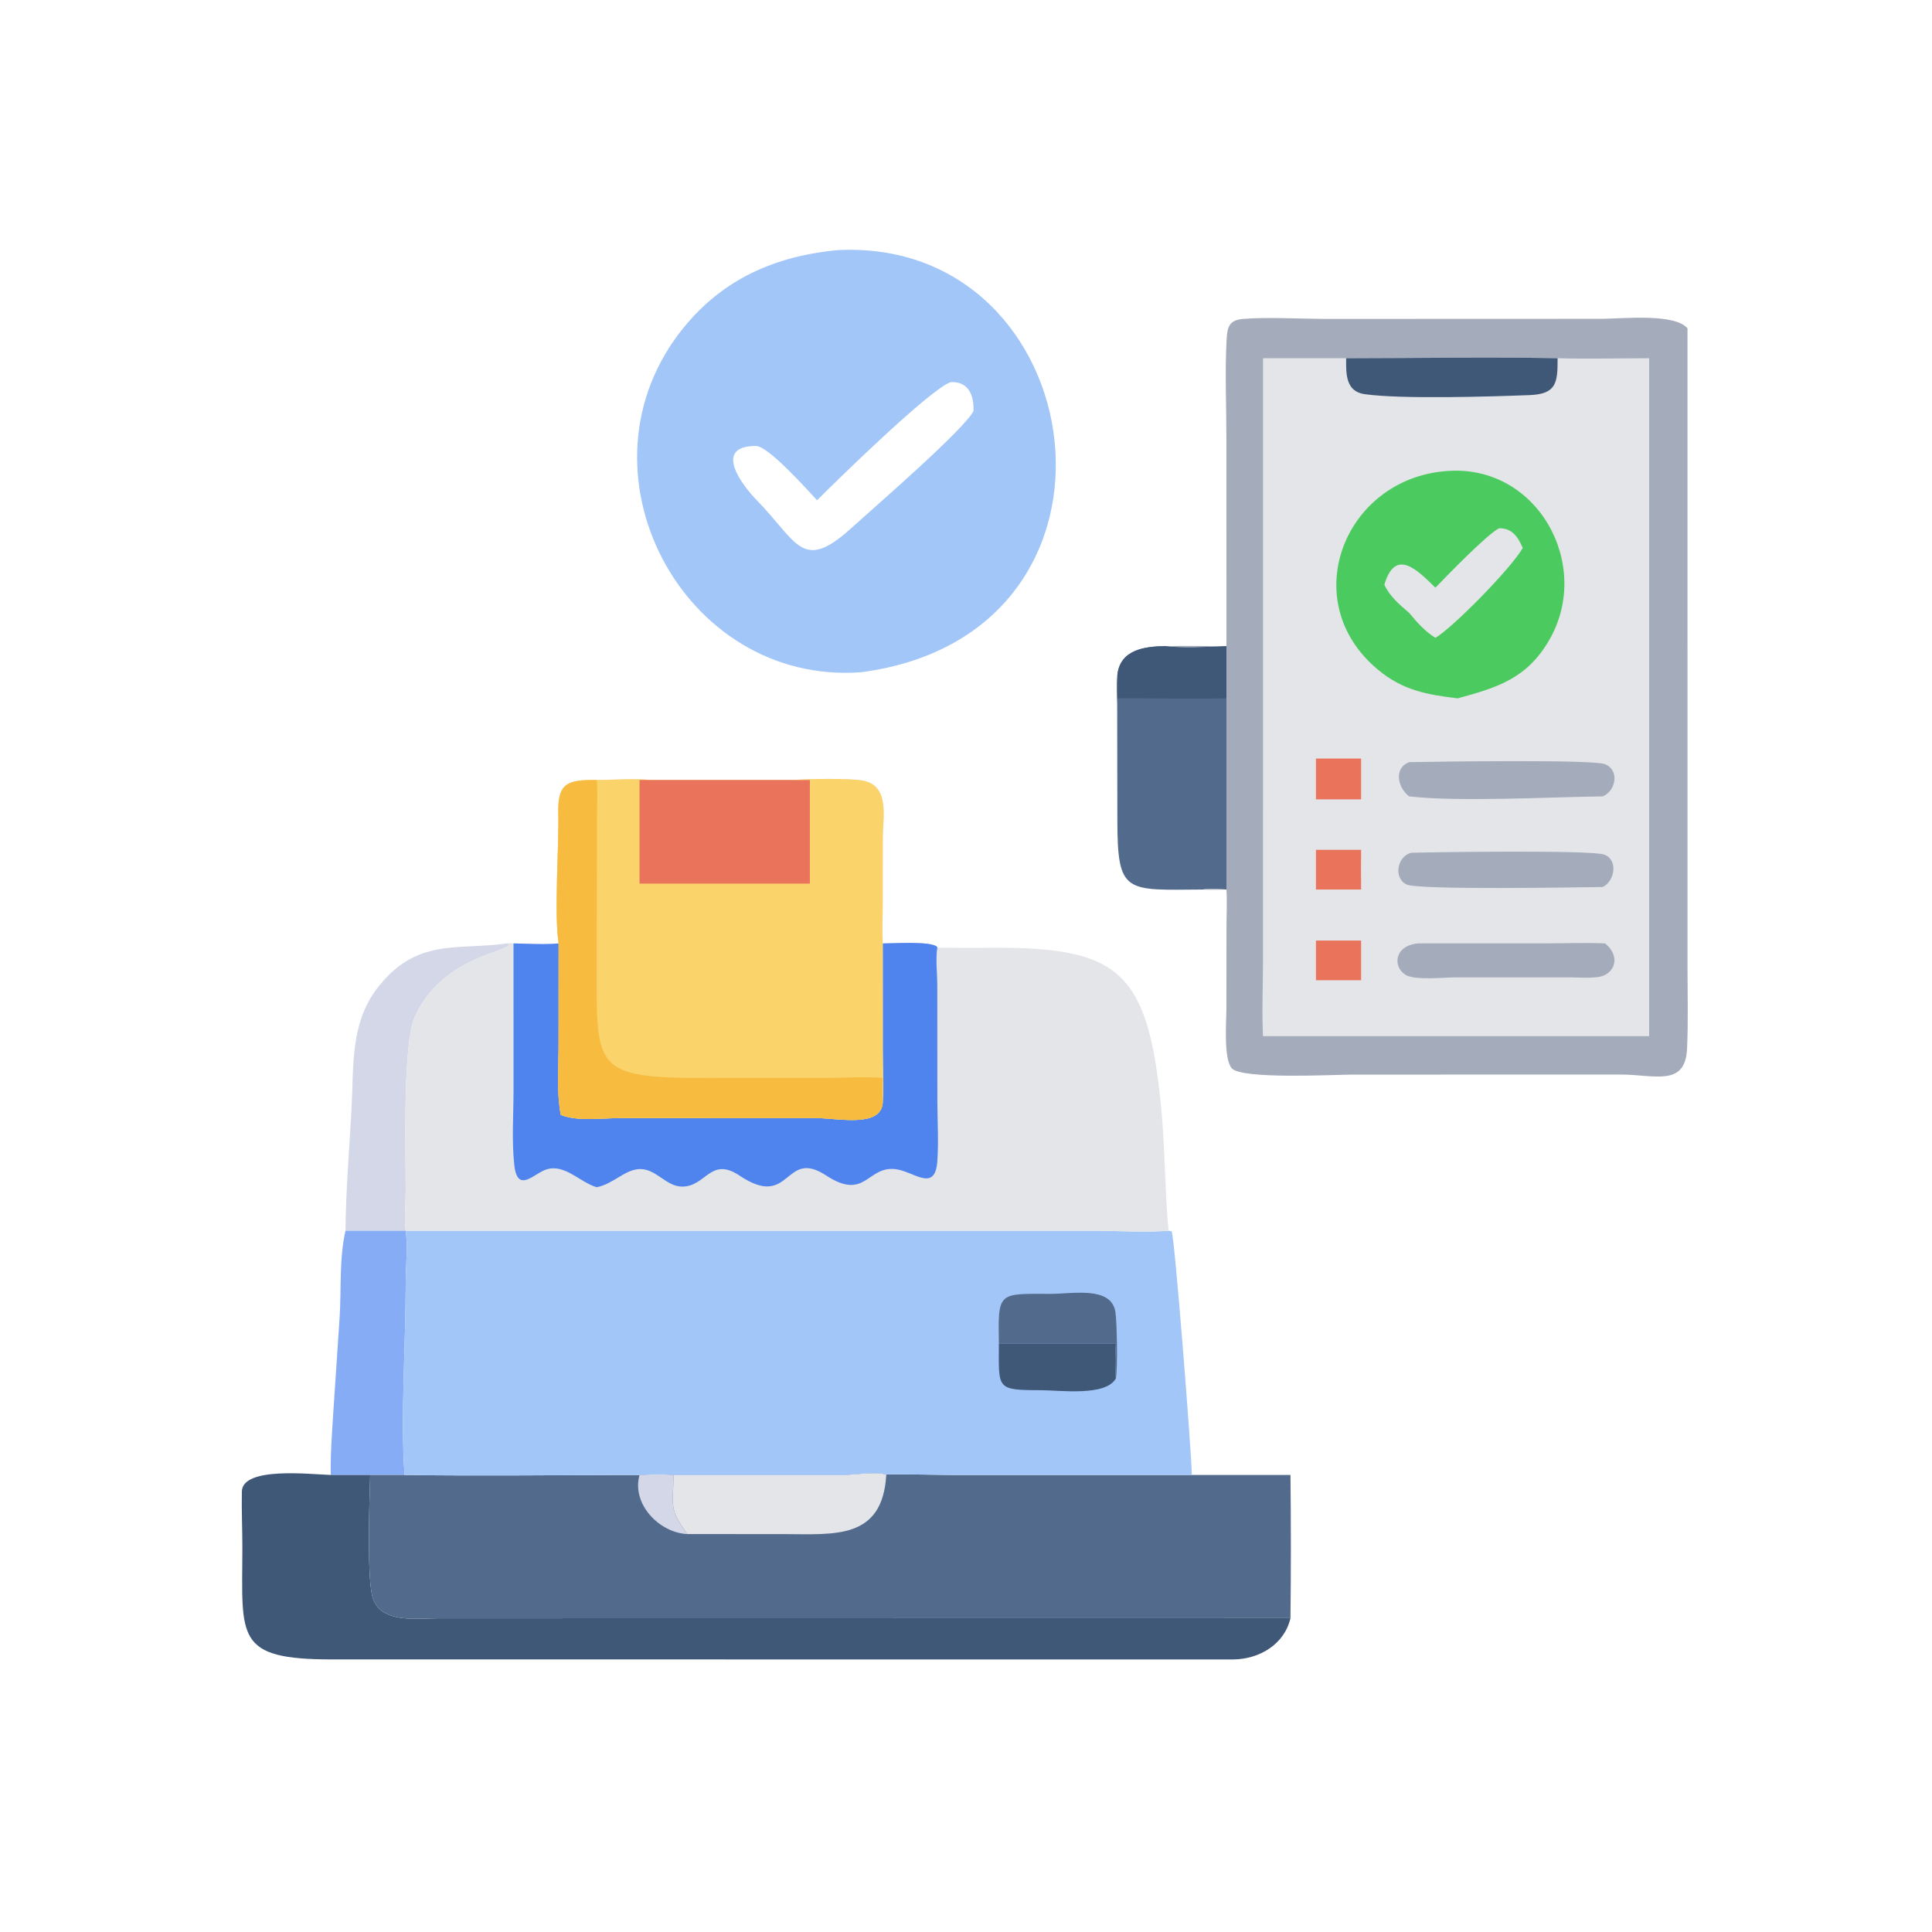 <?xml version="1.0" encoding="utf-8" ?>
<svg xmlns="http://www.w3.org/2000/svg" xmlns:xlink="http://www.w3.org/1999/xlink" width="512" height="512">
	<path fill="#D3D7E8" d="M91.558 326.161C91.662 315.345 92.558 304.695 93.157 293.908C93.777 282.753 92.752 271.291 99.954 261.913C110.243 248.515 120.955 251.845 133.959 250.062L134.323 250.011L134.987 250.268C134.049 252.517 116.97 253.729 109.873 269.633C106.659 276.838 107.529 306.875 107.523 315.288C107.52 318.02 107.051 323.846 107.536 326.161L91.558 326.161Z"/>
	<path fill="#87ACF6" d="M91.558 326.161L107.536 326.161C108.1 330.725 107.522 335.577 107.521 340.183C107.52 355.76 106.128 375.981 107.211 390.88L98.104 390.88L87.658 390.88C87.537 385.716 87.944 380.528 88.255 375.375L90.005 349.135C90.478 341.605 89.867 333.523 91.558 326.161Z"/>
	<path fill="#526A8C" d="M296.111 178.893C296.821 172.147 303.335 171.295 308.894 171.23C313.993 171.802 319.857 171.388 325.021 171.23L325.021 185.071L325.021 235.735C322.925 235.634 320.811 235.455 318.723 235.735C298.258 235.866 296.129 237.025 296.113 217.3L296.064 186.682C296.032 184.129 295.799 181.424 296.111 178.893Z"/>
	<path fill="#405878" d="M296.111 178.893C296.821 172.147 303.335 171.295 308.894 171.23C313.993 171.802 319.857 171.388 325.021 171.23L325.021 185.071C315.396 185.266 305.74 185.022 296.111 185.071C296.221 183.011 296.308 180.95 296.111 178.893Z"/>
	<path fill="#405878" d="M341.989 428.828C340.367 435.835 333.691 439.705 326.83 439.772L87.947 439.763C62.191 439.757 64.175 433.969 64.233 410.526C64.245 405.456 63.995 400.327 64.097 395.269C64.233 388.591 82.192 390.708 87.658 390.88L98.104 390.88C97.881 398.201 97.306 416.38 98.542 422.51C100.132 430.398 110.066 428.897 115.971 428.863L341.989 428.828Z"/>
	<path fill="#526A8C" d="M169.485 390.88C172.492 390.71 175.474 390.612 178.481 390.88L223.473 390.886C226.023 390.879 232.98 389.787 234.874 390.88L234.949 390.776C235.332 390.577 250.003 390.883 252.029 390.88L315.852 390.88L341.989 390.88C342.118 403.509 342.137 416.201 341.989 428.828L115.971 428.863C110.066 428.897 100.132 430.398 98.542 422.51C97.306 416.38 97.881 398.201 98.104 390.88L107.211 390.88C127.951 391.193 148.739 390.881 169.485 390.88Z"/>
	<path fill="#D3D7E8" d="M169.485 390.88C172.492 390.71 175.474 390.612 178.481 390.88C178.398 399.661 177.261 399.675 182.127 406.542C174.689 406.196 167.306 398.535 169.485 390.88Z"/>
	<path fill="#E4E5E8" d="M178.481 390.88L223.473 390.886C226.023 390.879 232.98 389.787 234.874 390.88C233.837 408.094 221.176 406.574 207.776 406.555L182.127 406.542C177.261 399.675 178.398 399.661 178.481 390.88Z"/>
	<path fill="#A2C6F8" d="M221.427 66.327C289.629 62.149 305.697 167.823 228.311 178.138C180.855 181.775 150.58 124.377 181.2 86.789C191.657 73.952 205.248 68.001 221.427 66.327ZM251.9 101.282C246.508 103.138 221.822 127.248 216.532 132.575C213.96 129.823 203.635 118.197 200.341 118.191C188.751 118.17 196.722 128.676 200.567 132.575C211.32 143.596 212.519 151.758 225.453 140.09C232.345 133.873 255.246 114.053 257.983 108.956C258.165 104.868 256.694 100.98 251.9 101.282Z"/>
	<path fill="#A2C6F8" d="M309.68 326.161L310.491 326.313C311.287 327.488 315.785 385.309 315.852 390.88L252.029 390.88C250.003 390.883 235.332 390.577 234.949 390.776L234.874 390.88C232.98 389.787 226.023 390.879 223.473 390.886L178.481 390.88C175.474 390.612 172.492 390.71 169.485 390.88C148.739 390.881 127.951 391.193 107.211 390.88C106.128 375.981 107.52 355.76 107.521 340.183C107.522 335.577 108.1 330.725 107.536 326.161L289.591 326.159C296.031 326.155 303.364 326.642 309.68 326.161Z"/>
	<path fill="#405878" d="M264.711 356.011L295.721 356.011C295.485 359.147 295.435 362.134 295.721 365.273C293.112 370.128 280.958 368.424 275.854 368.418C263.819 368.405 264.703 368.109 264.711 356.011Z"/>
	<path fill="#526A8C" d="M264.711 356.011C264.47 342.104 264.526 342.892 278.579 342.885C284.331 342.882 294.443 340.789 295.587 347.636C296.004 350.131 296.23 362.739 295.721 365.273C295.435 362.134 295.485 359.147 295.721 356.011L264.711 356.011Z"/>
	<path fill="#E4E5E8" d="M209.991 206.715C213.906 206.411 224.413 206.214 228.36 206.814C235.935 207.964 233.957 216.527 233.949 222.188L233.925 240.435C233.921 243.596 233.749 246.861 233.936 250.011C236.884 250.003 246.136 249.386 248.233 250.805L248.402 251.106C248.629 251.182 258.621 251.203 259.502 251.19C296.21 250.657 304.208 256.061 307.787 294.248C308.778 304.815 308.723 316.464 309.68 326.161C303.364 326.642 296.031 326.155 289.591 326.159L107.536 326.161C107.051 323.846 107.52 318.02 107.523 315.288C107.529 306.875 106.659 276.838 109.873 269.633C116.97 253.729 134.049 252.517 134.987 250.268L134.323 250.011C134.853 249.847 135.53 249.978 136.086 250.011C139.959 250.072 144.199 250.368 148.044 250.011C146.823 242.085 148.165 224.427 147.958 215.476C147.772 207.424 150.434 206.654 158.136 206.715C162.825 206.69 167.933 206.222 172.566 206.715L209.991 206.715Z"/>
	<path fill="#4F83ED" d="M233.936 250.011C236.884 250.003 246.136 249.386 248.233 250.805L248.402 251.106C247.908 253.976 248.386 258.001 248.39 261.011L248.409 291.716C248.42 296.983 248.77 302.459 248.403 307.695C247.805 316.226 242.123 310.345 237.219 309.82C229.754 309.02 229.344 318.34 218.904 311.493C207.716 304.156 209.756 320.76 195.999 311.558C188.251 306.376 187.163 314.485 180.753 314.461C176.318 314.444 173.706 309.307 168.976 309.856C165.27 310.286 162.394 313.784 158.136 314.625C153.747 313.368 149.802 308.477 144.959 309.862C141.593 310.825 137.155 316.526 136.297 308.752C135.582 302.27 136.095 295.351 136.096 288.82L136.086 250.011C139.959 250.072 144.199 250.368 148.044 250.011L148.033 277.783C148.028 283.495 147.511 289.87 148.622 295.463C153.226 297.276 159.63 296.294 164.497 296.296L216.129 296.3C222.108 296.3 233.381 298.956 233.936 292.274C234.192 287.684 233.952 282.954 233.95 278.346L233.936 250.011Z"/>
	<path fill="#FBD36B" d="M209.991 206.715C213.906 206.411 224.413 206.214 228.36 206.814C235.935 207.964 233.957 216.527 233.949 222.188L233.925 240.435C233.921 243.596 233.749 246.861 233.936 250.011L233.95 278.346C233.952 282.954 234.192 287.684 233.936 292.274C233.381 298.956 222.108 296.3 216.129 296.3L164.497 296.296C159.63 296.294 153.226 297.276 148.622 295.463C147.511 289.87 148.028 283.495 148.033 277.783L148.044 250.011C146.823 242.085 148.165 224.427 147.958 215.476C147.772 207.424 150.434 206.654 158.136 206.715C162.825 206.69 167.933 206.222 172.566 206.715L209.991 206.715Z"/>
	<path fill="#EA735C" d="M172.566 206.715L209.991 206.715C211.529 206.771 213.085 206.72 214.625 206.715L214.625 234.168L169.485 234.168L169.485 206.715L172.566 206.715Z"/>
	<path fill="#F7BC3F" d="M148.044 250.011C146.823 242.085 148.165 224.427 147.958 215.476C147.772 207.424 150.434 206.654 158.136 206.715L158.174 207.185C158.408 210.193 158.228 213.206 158.21 216.218L158.129 257.75C158.114 283.021 157.797 285.686 186.62 285.678L218.596 285.654C223.663 285.646 228.898 285.27 233.936 285.658C233.863 287.875 233.809 290.057 233.936 292.274C233.381 298.956 222.108 296.3 216.129 296.3L164.497 296.296C159.63 296.294 153.226 297.276 148.622 295.463C147.511 289.87 148.028 283.495 148.033 277.783L148.044 250.011Z"/>
	<path fill="#A4ABBA" d="M325.021 171.23L325.009 116.19C325.007 107.554 324.603 98.708 325.057 90.093C325.228 86.845 325.628 84.84 329.358 84.526C335.717 83.99 344.339 84.493 350.946 84.516L424.629 84.49C430.256 84.442 443.852 82.999 447.203 87.016L447.206 256.344C447.209 263.512 447.415 270.757 447.086 277.915C446.618 288.099 438.51 284.788 429.511 284.765L358.27 284.779C354.016 284.78 328.958 286.124 326.411 283.095C324.216 280.484 325.008 270.594 325.009 267.348L325.028 246.109C325.033 242.682 325.229 239.149 325.021 235.735C322.942 235.75 320.794 235.88 318.723 235.735C320.811 235.455 322.925 235.634 325.021 235.735L325.021 185.071L325.021 171.23C319.857 171.388 313.993 171.802 308.894 171.23C314.265 171.098 319.648 171.24 325.021 171.23Z"/>
	<path fill="#E4E5E8" d="M356.746 94.934C375.401 94.935 394.131 94.561 412.777 94.934C420.847 95.151 428.971 94.946 437.047 94.934L437.047 274.598L334.71 274.598C334.378 268.057 334.702 261.325 334.704 254.762L334.71 94.934L356.746 94.934Z"/>
	<path fill="#EA735C" d="M348.74 249.257L360.708 249.257L360.708 259.774L348.74 259.774L348.74 249.257Z"/>
	<path fill="#EA735C" d="M348.74 225.213L360.708 225.213C360.657 228.721 360.68 232.227 360.708 235.735L348.74 235.735L348.74 225.213Z"/>
	<path fill="#EA735C" d="M348.74 201.021L360.708 201.021L360.708 211.842L348.74 211.842L348.74 201.021Z"/>
	<path fill="#A4ABBA" d="M375.896 250.011L408.764 250.011C414.277 250.008 419.845 249.783 425.348 250.011C429.757 253.479 427.985 258.839 422.618 259.009C420.595 259.207 418.451 259.03 416.415 259.023L385.587 259.018C382.689 259.017 374.787 259.879 372.401 258.295C368.956 256.008 369.625 250.494 375.896 250.011Z"/>
	<path fill="#A4ABBA" d="M374.028 225.992C381.774 225.791 421.203 225.257 425.016 226.448C428.897 227.661 427.994 233.551 424.728 235.068C419.194 235.131 375.836 235.922 372.74 234.396C369.18 232.643 370.297 226.859 374.028 225.992Z"/>
	<path fill="#A4ABBA" d="M373.446 201.98C380.061 201.849 421.878 201.221 425.276 202.498C429.281 204.004 428.258 209.627 424.728 211.048C411.247 211.217 386.318 212.557 373.446 211.048C370.504 208.867 369.181 203.635 373.446 201.98Z"/>
	<path fill="#405878" d="M356.746 94.934C375.401 94.935 394.131 94.561 412.777 94.934C412.813 101.413 412.509 104.436 405.341 104.707C395.019 105.099 371.518 105.836 361.644 104.459C356.615 103.757 356.694 99.073 356.746 94.934Z"/>
	<path fill="#4BCA5F" d="M383.144 124.853C407.262 122.721 422.173 149.551 410.562 169.622C404.695 179.764 396.9 182.206 386.284 185.071C378.097 184.069 371.829 182.98 365.24 177.531C343.369 159.444 356.177 127.005 383.144 124.853Z"/>
	<path fill="#E4E5E8" d="M397.305 139.996C400.794 139.977 402.227 142.261 403.552 145.216C400.158 151.018 384.738 166.543 380.396 169.032C377.596 167.296 375.53 164.939 373.446 162.424C370.896 160.206 368.299 158.092 366.871 154.955C369.811 144.975 375.716 151.179 380.396 155.745C383.255 152.779 394.319 141.344 397.305 139.996Z"/>
</svg>
